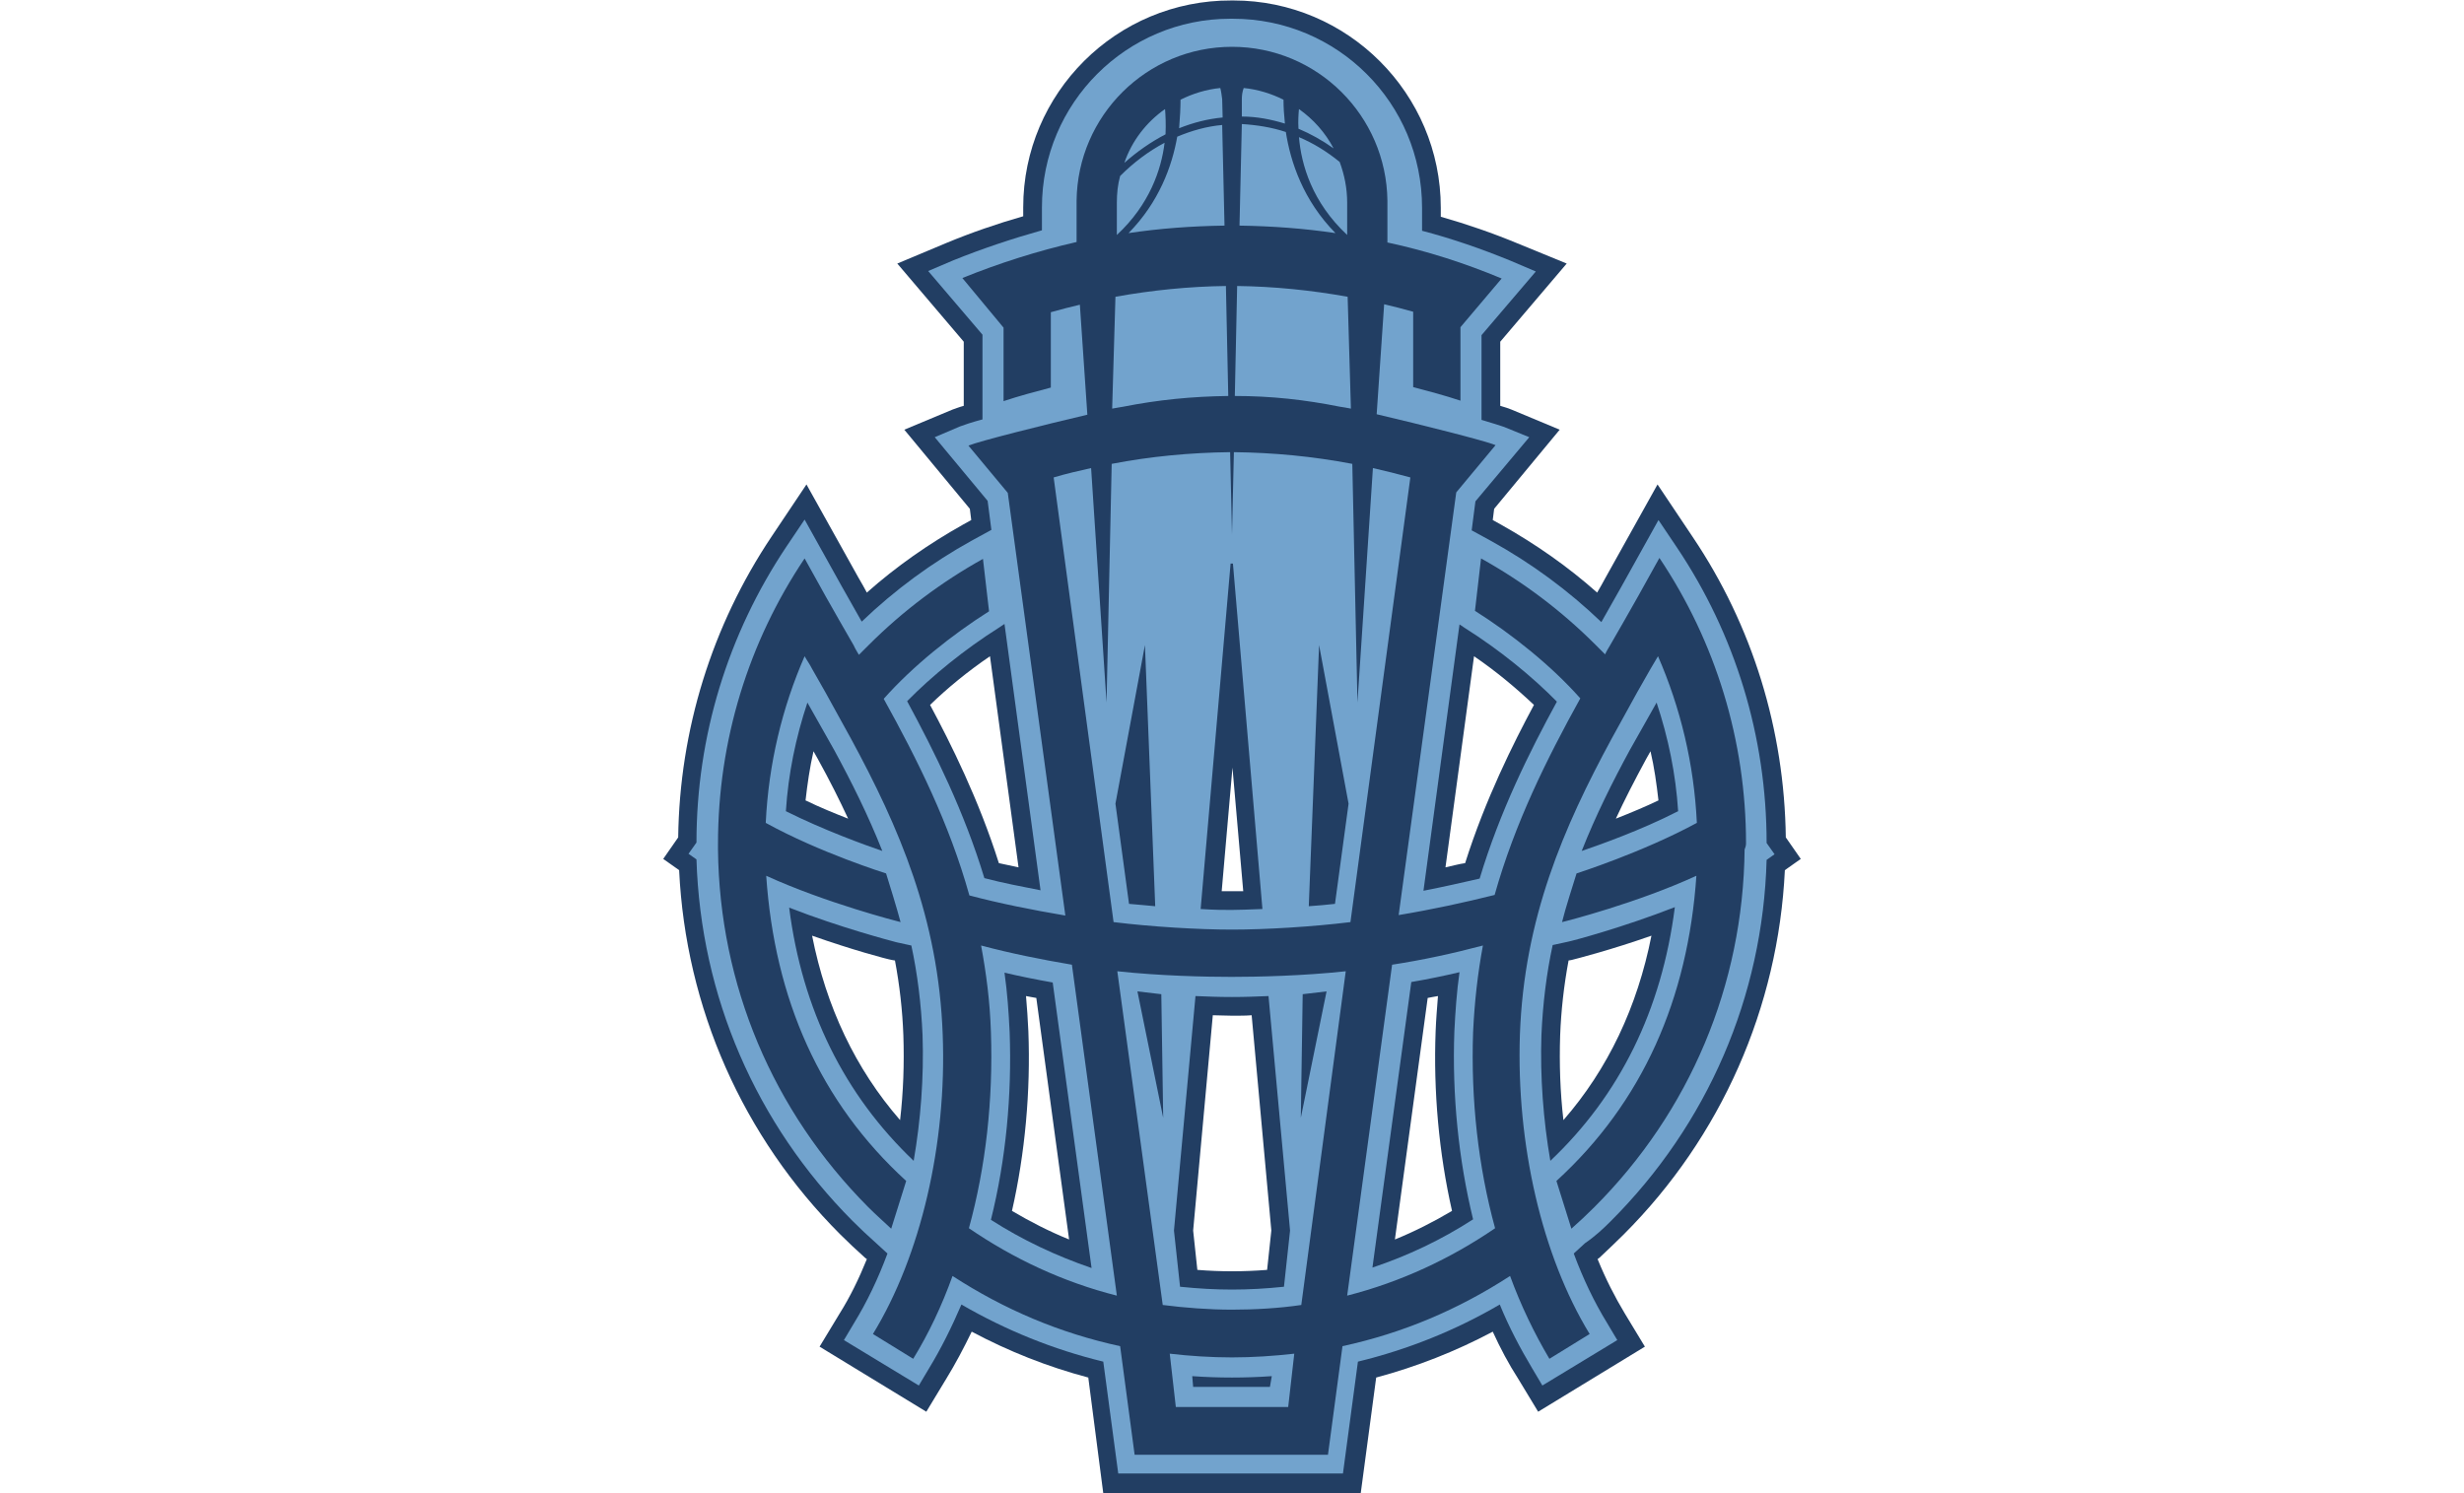 <svg width="132" height="80" viewBox="0 0 132 80" fill="none" xmlns="http://www.w3.org/2000/svg">
<g clip-path="url(#clip0_124_290717)">
<path d="M86.991 66.132C92.207 60.916 95.266 53.969 95.618 46.621L96.47 46.019L95.668 44.866C95.593 39.098 93.887 33.53 90.677 28.765L88.796 25.956L86.013 30.947C85.862 31.223 85.712 31.499 85.561 31.75C83.981 30.345 82.251 29.142 80.42 28.113L79.969 27.863L80.044 27.261L83.555 23.022L80.972 21.944C80.846 21.894 80.646 21.819 80.37 21.743V18.308L83.931 14.12L81.298 13.041C79.969 12.489 78.589 12.013 77.185 11.612V11.135C77.185 5.016 72.194 0.025 66.075 0.025H66.025H65.975C59.806 0 54.815 4.991 54.815 11.11V11.587C53.411 11.988 52.031 12.464 50.702 13.016L48.069 14.12L51.63 18.308V21.743C51.354 21.819 51.179 21.894 51.028 21.944L48.445 23.022L51.956 27.261L52.031 27.863L51.58 28.113C49.749 29.142 48.019 30.345 46.439 31.75C46.288 31.474 46.138 31.198 45.987 30.947L43.204 25.956L41.323 28.765C38.138 33.53 36.407 39.098 36.332 44.866L35.53 46.019L36.382 46.621C36.733 53.994 39.793 60.916 45.009 66.132C45.411 66.533 45.862 66.96 46.339 67.386L46.439 67.461C46.013 68.514 45.536 69.493 44.984 70.37L43.906 72.151L49.624 75.637L50.702 73.856C51.179 73.079 51.63 72.226 52.056 71.348C54.038 72.402 56.119 73.229 58.301 73.806L59.103 80H72.897L73.724 73.806C75.881 73.229 77.987 72.402 79.969 71.348C80.37 72.226 80.821 73.079 81.323 73.856L82.401 75.637L88.119 72.151L87.041 70.37C86.514 69.493 86.013 68.514 85.586 67.461L85.686 67.386C86.138 66.96 86.589 66.533 86.991 66.132ZM83.58 55.474C83.63 54.145 83.781 52.79 84.031 51.461L84.182 51.436C84.483 51.361 86.339 50.884 88.47 50.132C87.718 53.944 86.138 57.279 83.755 60.013C83.58 58.508 83.53 57.004 83.58 55.474ZM86.564 43.862C87.016 42.884 87.542 41.856 88.194 40.652L88.42 40.251C88.621 41.104 88.746 42.007 88.846 42.884C88.169 43.21 87.392 43.536 86.564 43.862ZM77.787 64.878C76.809 65.455 75.781 65.982 74.727 66.408L76.483 53.468C76.658 53.442 76.834 53.392 77.034 53.367C76.984 53.994 76.934 54.621 76.909 55.248C76.784 58.458 77.085 61.794 77.787 64.878ZM77.436 46.471L78.966 35.16C80.144 35.963 81.223 36.866 82.176 37.768C81.072 39.825 79.567 42.834 78.489 46.245C78.138 46.295 77.787 46.395 77.436 46.471ZM67.881 68.038C66.602 68.138 65.398 68.138 64.144 68.038L63.919 65.931L64.972 54.395C65.273 54.395 65.624 54.42 66.025 54.42C66.426 54.42 66.752 54.42 67.053 54.395L68.107 65.931L67.881 68.038ZM66 47.75C65.825 47.75 65.649 47.75 65.448 47.75L66.025 41.129L66.602 47.75C66.351 47.75 66.176 47.75 66 47.75ZM53.035 35.16L54.564 46.471C54.213 46.395 53.862 46.32 53.511 46.245C52.433 42.834 50.928 39.825 49.825 37.768C50.752 36.866 51.856 35.963 53.035 35.16ZM55.091 55.248C55.066 54.621 55.016 53.994 54.965 53.367C55.141 53.392 55.317 53.442 55.517 53.468L57.273 66.408C56.219 65.982 55.191 65.455 54.213 64.878C54.915 61.794 55.216 58.458 55.091 55.248ZM43.154 42.884C43.254 42.007 43.379 41.129 43.58 40.251L43.806 40.652C44.458 41.831 44.984 42.884 45.436 43.862C44.733 43.587 43.931 43.261 43.154 42.884ZM47.793 51.436L47.944 51.461C48.194 52.79 48.345 54.12 48.395 55.474C48.445 56.978 48.395 58.508 48.219 60.013C45.837 57.279 44.257 53.944 43.505 50.132C45.636 50.884 47.492 51.386 47.793 51.436Z" fill="#223E63"/>
<path d="M86.289 65.43C91.48 60.239 94.439 53.393 94.64 46.07L95.066 45.769L94.64 45.167C94.64 39.474 92.96 33.982 89.825 29.317L88.847 27.863L86.865 31.424C86.514 32.051 86.138 32.703 85.787 33.33C84.007 31.625 82.025 30.17 79.894 28.991L78.84 28.415L79.041 26.86L81.925 23.424L80.571 22.872C80.37 22.797 79.944 22.672 79.367 22.496V17.957L82.276 14.546L80.922 13.969C79.392 13.342 77.812 12.791 76.182 12.364V12.314C76.182 12.314 76.182 11.487 76.182 11.136C76.182 5.518 71.643 1.004 66.05 1.004C66.025 1.004 66 1.004 65.975 1.004C65.95 1.004 65.925 1.004 65.9 1.004C60.358 1.004 55.818 5.518 55.818 11.111C55.818 11.487 55.818 12.289 55.818 12.289V12.339C54.213 12.791 52.633 13.317 51.079 13.944L49.724 14.521L52.633 17.932V22.471C52.057 22.622 51.63 22.772 51.43 22.847L50.075 23.424L52.909 26.835L53.11 28.39L52.057 28.966C49.925 30.145 47.944 31.599 46.163 33.305C45.812 32.678 45.436 32.026 45.085 31.399L43.104 27.838L42.126 29.292C38.991 33.982 37.311 39.449 37.311 45.142L36.884 45.744L37.311 46.045C37.536 53.367 40.496 60.214 45.662 65.405C46.063 65.806 46.489 66.208 46.941 66.609L47.543 67.161C47.041 68.515 46.439 69.769 45.762 70.872L45.21 71.8L49.223 74.233L49.775 73.305C50.401 72.277 50.978 71.123 51.505 69.894C53.887 71.273 56.42 72.302 59.104 72.954L59.906 78.948H65.925H71.944L72.746 72.954C75.43 72.302 77.988 71.273 80.345 69.894C80.847 71.123 81.448 72.252 82.076 73.305L82.627 74.233L86.64 71.8L86.088 70.872C85.411 69.769 84.809 68.515 84.308 67.161L84.909 66.609C85.461 66.233 85.887 65.832 86.289 65.43ZM43.254 37.643L44.684 40.176C45.612 41.882 46.514 43.687 47.267 45.593C46.314 45.267 44.107 44.465 42.101 43.462C42.226 41.48 42.627 39.524 43.254 37.643ZM48.947 62.195C45.235 58.659 42.978 54.12 42.276 48.628C45.035 49.706 47.743 50.408 48.019 50.483L48.822 50.659C49.148 52.164 49.348 53.769 49.423 55.474C49.499 57.731 49.323 60.013 48.947 62.195ZM48.596 37.568C49.925 36.214 51.681 34.785 53.511 33.631L53.812 33.43L55.743 47.7C54.715 47.499 53.687 47.299 52.734 47.048C51.655 43.487 50.075 40.302 48.596 37.568ZM53.085 65.355C53.887 62.145 54.213 58.684 54.088 55.299C54.038 54.245 53.963 53.167 53.812 52.114C54.665 52.314 55.543 52.49 56.395 52.64L58.477 67.938C56.571 67.286 54.765 66.433 53.085 65.355ZM65.925 30.195H66.05L67.63 48.703C66.853 48.728 66.427 48.753 65.975 48.753C65.524 48.753 65.097 48.753 64.32 48.703L65.925 30.195ZM59.756 43.06L61.336 34.559L61.887 48.553C61.436 48.502 60.959 48.477 60.483 48.427L59.756 43.06ZM60.934 53.117L62.213 53.267L62.314 59.888L60.934 53.117ZM68.032 74.308H65.975H63.919L63.869 73.731C64.571 73.781 65.273 73.806 66 73.806C66.703 73.806 67.43 73.781 68.132 73.731L68.032 74.308ZM68.784 68.941C67.831 69.041 66.903 69.092 66 69.092C65.097 69.092 64.195 69.041 63.217 68.941L62.891 65.932L64.044 53.367C64.721 53.393 65.223 53.418 66 53.418C66.753 53.418 67.279 53.393 67.956 53.367L69.11 65.932L68.784 68.941ZM69.687 59.888L69.787 53.267L71.066 53.117L69.687 59.888ZM71.517 48.427C71.041 48.477 70.564 48.527 70.113 48.553L70.665 34.559L72.245 43.06L71.517 48.427ZM87.317 40.176L88.746 37.643C89.373 39.524 89.775 41.48 89.9 43.462C87.894 44.49 85.687 45.267 84.734 45.593C85.486 43.687 86.389 41.882 87.317 40.176ZM73.524 67.913L75.605 52.615C76.483 52.465 77.336 52.289 78.188 52.089C78.038 53.142 77.963 54.22 77.912 55.273C77.787 58.684 78.138 62.145 78.916 65.33C77.21 66.433 75.405 67.286 73.524 67.913ZM79.267 47.073C78.289 47.299 77.285 47.524 76.257 47.725L78.188 33.455L78.489 33.656C80.32 34.81 82.076 36.239 83.405 37.593C81.925 40.302 80.345 43.487 79.267 47.073ZM83.054 62.195C82.677 60.013 82.502 57.706 82.577 55.449C82.652 53.744 82.853 52.139 83.179 50.634L83.981 50.459C84.257 50.408 86.966 49.681 89.724 48.603C89.022 54.12 86.765 58.684 83.054 62.195Z" fill="#72A3CD"/>
<path d="M93.537 45.191C93.537 39.674 91.906 34.382 88.897 29.893L87.768 31.925C87.267 32.803 86.765 33.705 86.264 34.558C86.163 34.733 86.063 34.884 85.988 35.059C85.812 34.884 85.637 34.708 85.461 34.533C83.605 32.677 81.549 31.147 79.342 29.919L79.016 32.727C80.997 33.981 83.104 35.661 84.659 37.417C82.853 40.677 81.148 44.113 80.069 47.95C78.464 48.351 76.734 48.727 74.928 49.028L78.013 26.382L80.12 23.849C79.593 23.624 76.107 22.746 73.75 22.194L74.151 16.301C74.677 16.426 75.179 16.552 75.706 16.702V20.74C76.558 20.965 77.411 21.191 78.239 21.467V17.53L80.446 14.922C78.464 14.094 76.433 13.442 74.326 12.991V10.784V10.759C74.276 6.194 70.565 2.508 66 2.508C61.436 2.508 57.724 6.194 57.674 10.759V12.966C55.593 13.442 53.536 14.094 51.555 14.896L53.762 17.555V21.492C54.59 21.216 55.442 20.991 56.295 20.765V16.727C56.822 16.577 57.323 16.451 57.85 16.326L58.251 22.219C55.894 22.771 52.408 23.649 51.881 23.875L53.988 26.407L57.072 49.053C55.292 48.752 53.536 48.401 51.931 47.975C50.853 44.113 49.148 40.702 47.342 37.442C48.897 35.687 51.004 34.006 52.985 32.752L52.659 29.944C50.452 31.172 48.37 32.727 46.54 34.558C46.364 34.733 46.188 34.909 46.013 35.085C45.913 34.909 45.812 34.759 45.737 34.583C45.236 33.73 44.734 32.828 44.232 31.95L43.104 29.919C40.094 34.407 38.464 39.674 38.464 45.216C38.464 45.317 38.464 45.417 38.464 45.517C38.54 52.765 41.398 59.536 46.514 64.677C46.916 65.078 47.342 65.454 47.743 65.831L48.546 63.273C43.931 59.059 41.499 53.542 41.047 46.922C44.232 48.376 48.044 49.354 48.245 49.404C48.044 48.652 47.643 47.348 47.468 46.796C47.468 46.796 43.931 45.693 41.022 44.088C41.173 40.928 41.9 37.919 43.104 35.16C43.229 35.386 43.38 35.586 43.505 35.837C43.756 36.263 43.982 36.69 44.232 37.116L45.587 39.574C48.17 44.339 50.276 49.204 50.502 55.423C50.728 61.291 49.323 67.285 46.765 71.473L48.922 72.802C49.75 71.448 50.452 69.969 51.029 68.364C53.812 70.169 56.772 71.423 60.007 72.125L60.784 77.944H65.925H71.141L71.919 72.125C75.154 71.423 78.113 70.169 80.897 68.364C81.474 69.944 82.201 71.448 83.004 72.802L85.16 71.473C82.602 67.285 81.223 61.291 81.424 55.423C81.649 49.204 83.756 44.339 86.339 39.574L87.693 37.116C87.944 36.69 88.17 36.263 88.421 35.837C88.546 35.611 88.696 35.386 88.822 35.16C90.025 37.919 90.753 40.928 90.903 44.088C87.994 45.668 84.458 46.796 84.458 46.796C84.282 47.373 83.856 48.677 83.681 49.404C83.906 49.354 87.718 48.376 90.878 46.922C90.427 53.517 87.994 59.059 83.38 63.273L84.182 65.831C84.609 65.454 85.01 65.078 85.411 64.677C90.527 59.561 93.386 52.765 93.461 45.517C93.511 45.392 93.537 45.291 93.537 45.191ZM72.37 21.893C72.145 21.843 71.944 21.818 71.793 21.793C69.913 21.417 68.107 21.216 66.151 21.216L66.276 15.323C68.257 15.348 70.239 15.549 72.195 15.9L72.37 21.893ZM72.17 10.859V12.589C70.289 10.834 69.712 8.828 69.587 7.348C70.364 7.674 71.091 8.125 71.768 8.677C72.019 9.354 72.17 10.082 72.17 10.859ZM69.587 5.843C70.364 6.395 70.991 7.097 71.442 7.95C70.841 7.523 70.214 7.172 69.561 6.897C69.537 6.47 69.561 6.119 69.587 5.843ZM66.527 5.317C66.527 5.116 66.552 4.915 66.627 4.715C67.38 4.79 68.107 5.016 68.759 5.342C68.759 5.718 68.784 6.144 68.834 6.621C68.082 6.395 67.33 6.244 66.527 6.244V5.317ZM68.884 7.072C69.135 8.677 69.812 10.733 71.543 12.489C69.862 12.238 68.132 12.113 66.402 12.088L66.527 6.646C67.33 6.696 68.132 6.821 68.884 7.072ZM63.242 5.342C63.894 5.016 64.621 4.79 65.373 4.715C65.424 4.915 65.449 5.116 65.474 5.317L65.499 6.295C64.696 6.37 63.919 6.571 63.167 6.871C63.217 6.295 63.242 5.768 63.242 5.342ZM62.414 5.843C62.439 6.169 62.464 6.646 62.439 7.197C61.662 7.599 60.91 8.125 60.232 8.727C60.634 7.549 61.411 6.545 62.414 5.843ZM60.007 9.429C60.734 8.702 61.536 8.1 62.389 7.649C62.214 9.078 61.587 10.959 59.831 12.589V10.884V10.859C59.831 10.357 59.881 9.881 60.007 9.429ZM63.066 7.323C63.844 6.997 64.646 6.771 65.474 6.696L65.599 12.088C63.844 12.113 62.138 12.238 60.458 12.489C62.088 10.834 62.79 8.903 63.066 7.323ZM59.756 15.9C61.712 15.549 63.693 15.348 65.674 15.323L65.8 21.216C63.869 21.241 62.063 21.417 60.157 21.793C60.032 21.818 59.831 21.843 59.58 21.893L59.756 15.9ZM56.446 25.58C57.123 25.379 57.775 25.229 58.452 25.078L59.279 37.643L59.555 24.853C61.637 24.451 63.768 24.251 65.9 24.226L66 28.64L66.101 24.226C68.232 24.251 70.339 24.451 72.445 24.853L72.721 37.643L73.549 25.078C74.226 25.229 74.903 25.404 75.555 25.58L72.345 49.404C70.314 49.655 67.806 49.806 66 49.806C64.195 49.806 61.687 49.655 59.656 49.404L56.446 25.58ZM51.906 65.806C52.809 62.52 53.21 58.934 53.085 55.298C53.035 53.668 52.834 52.138 52.558 50.658C54.163 51.085 55.794 51.411 57.424 51.687L59.831 69.417C56.947 68.69 54.289 67.436 51.906 65.806ZM69.01 75.386H66H62.991L62.665 72.527C63.718 72.652 64.897 72.727 66 72.727C67.079 72.727 68.257 72.652 69.336 72.527L69.01 75.386ZM69.712 69.918C68.533 70.094 67.204 70.169 66 70.169C64.772 70.169 63.468 70.069 62.289 69.918L59.856 52.038C62.163 52.288 64.621 52.339 65.975 52.339C67.33 52.339 69.787 52.288 72.094 52.038L69.712 69.918ZM72.17 69.417L74.577 51.687C76.207 51.436 77.837 51.085 79.442 50.658C79.167 52.138 78.991 53.668 78.916 55.298C78.79 58.909 79.192 62.52 80.094 65.806C77.712 67.436 75.029 68.69 72.17 69.417Z" fill="#223E63"/>
</g>
<defs>
<clipPath id="clip0_124_290717">
<rect width="60.94" height="80" fill="white" transform="translate(35.53)"/>
</clipPath>
</defs>
</svg>
